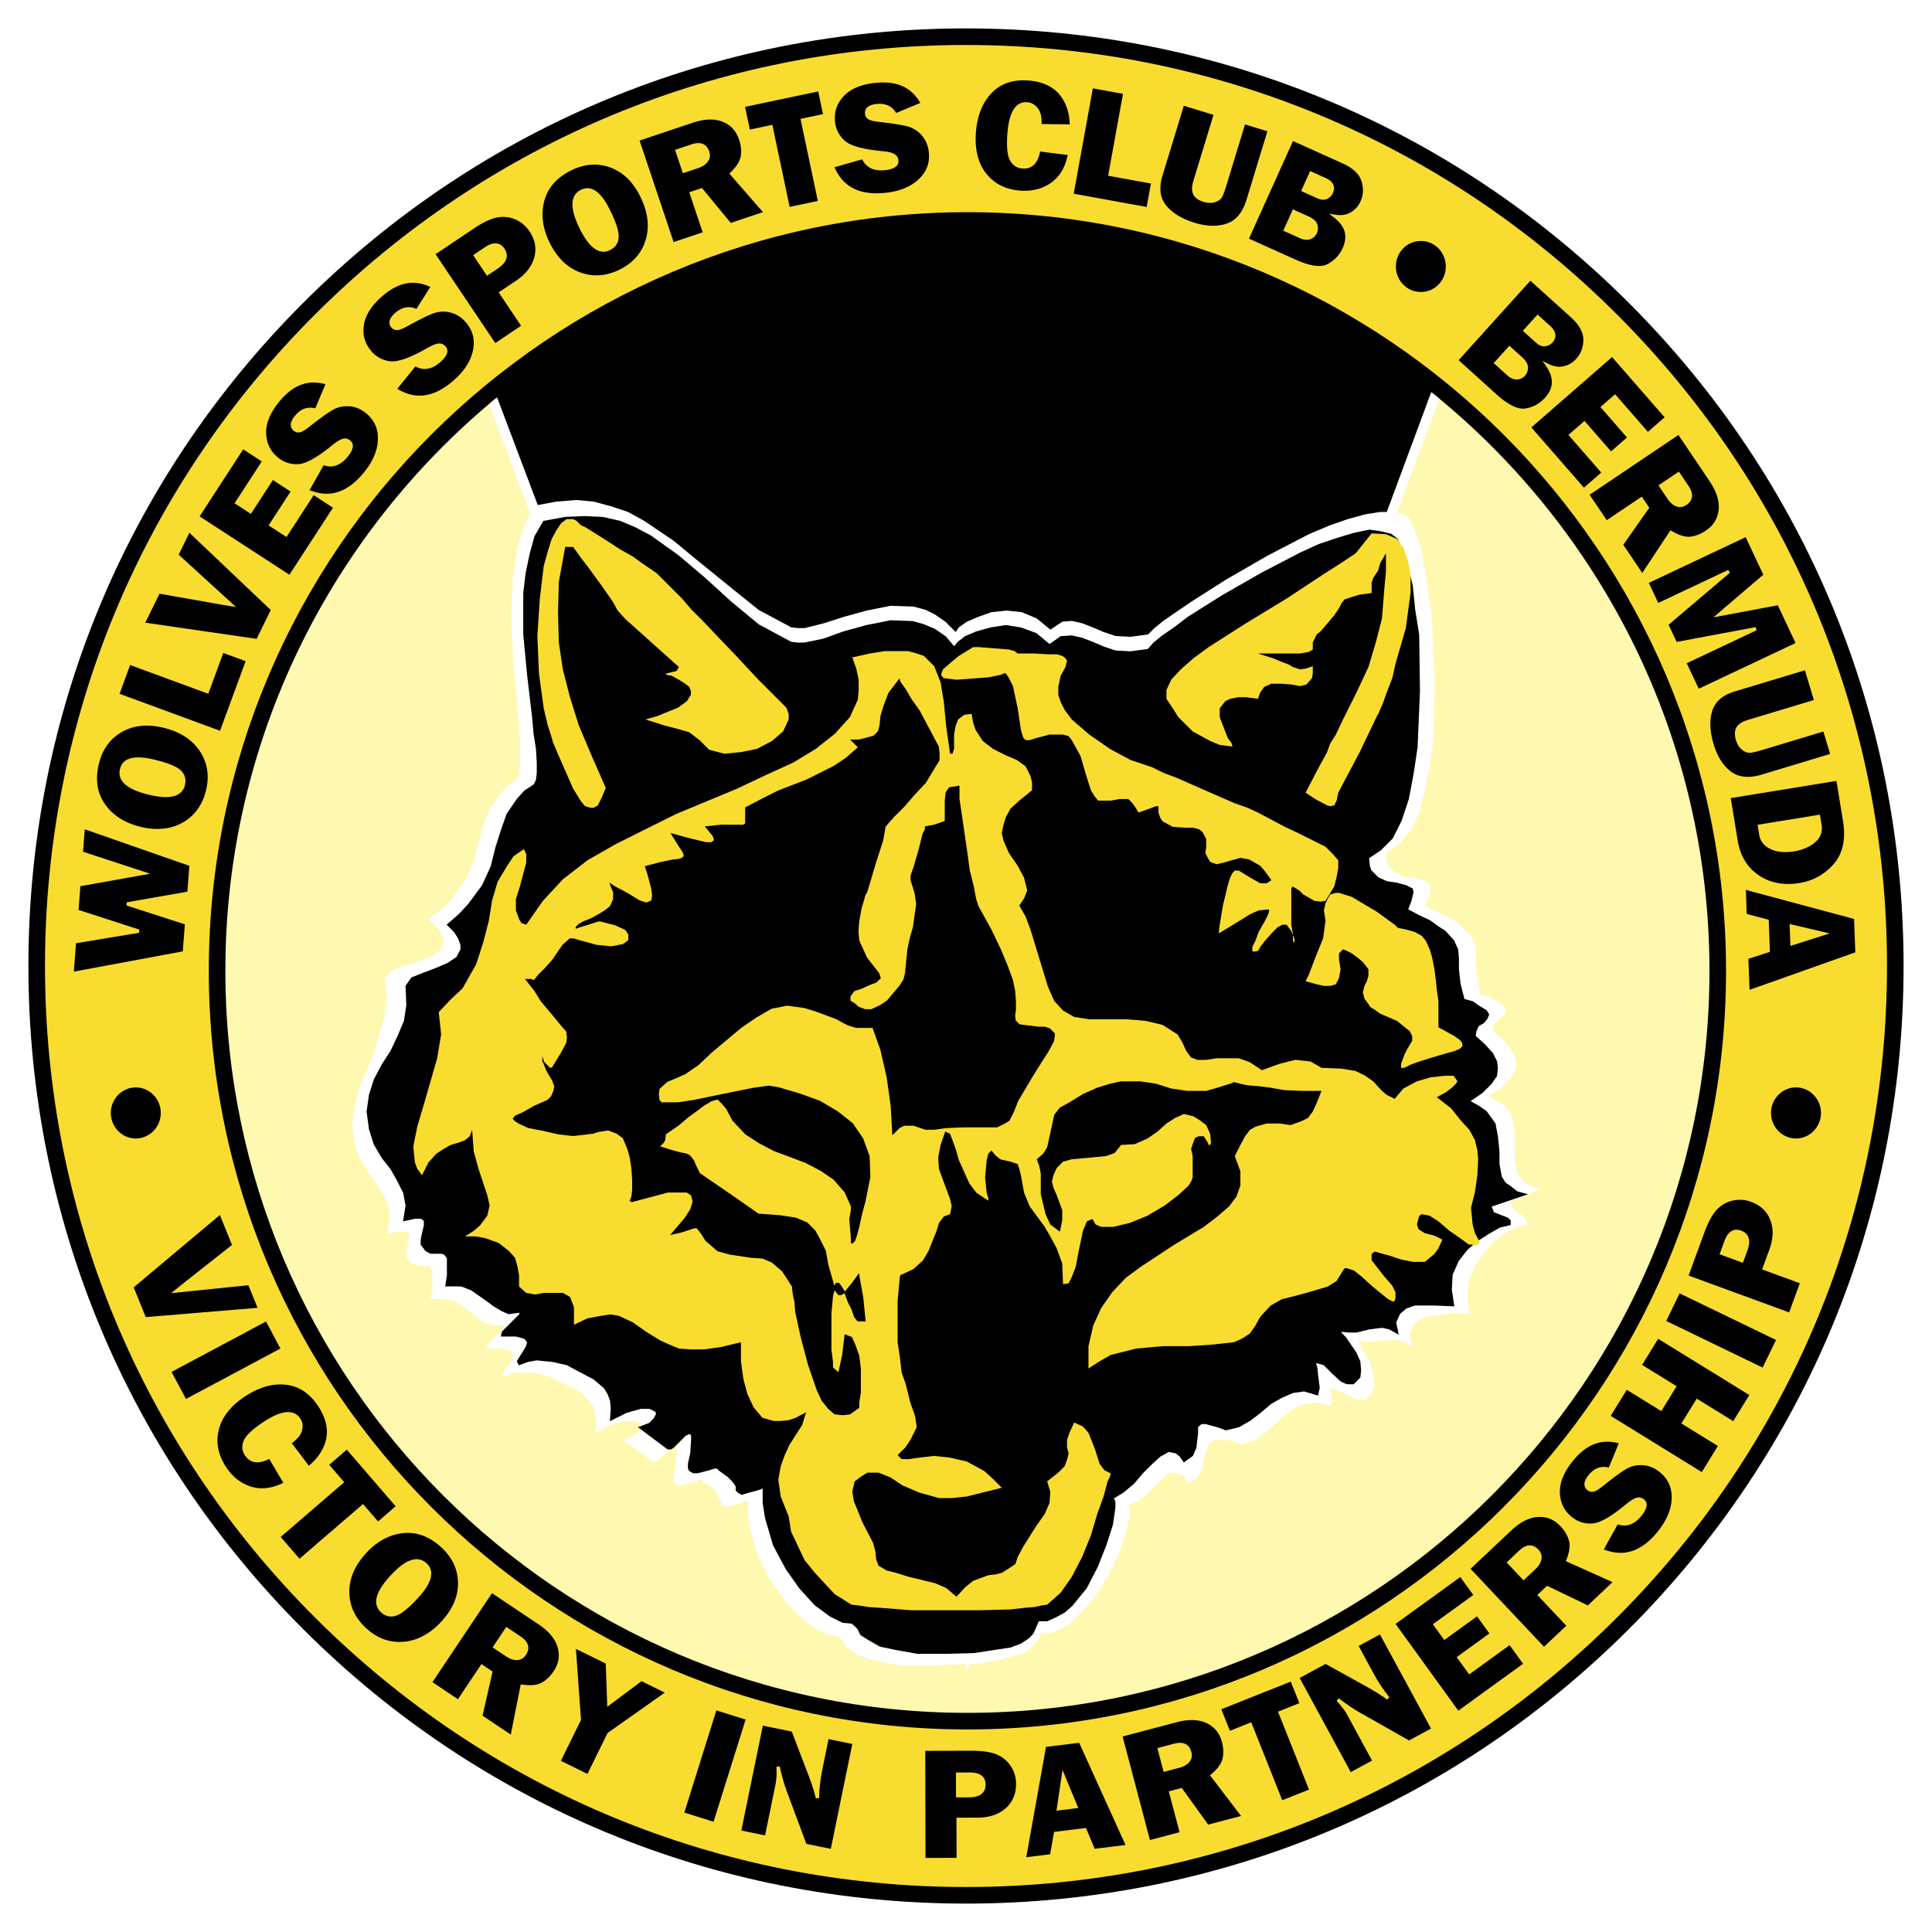 <svg xmlns="http://www.w3.org/2000/svg" width="2500" height="2500" viewBox="0 0 192.756 192.756"><g fill-rule="evenodd" clip-rule="evenodd"><path fill="#fff" d="M0 0h192.756v192.756H0V0z"/><path d="M30.233 30.233C12.565 47.901 2.834 71.392 2.834 96.378c0 24.987 9.73 48.478 27.398 66.146s41.159 27.398 66.145 27.398c24.987 0 48.478-9.73 66.146-27.398s27.398-41.158 27.398-66.146c0-24.986-9.73-48.477-27.398-66.145S121.365 2.834 96.378 2.834c-24.986 0-48.477 9.731-66.145 27.399z"/><path d="M31.402 161.355C14.046 143.998 4.488 120.922 4.488 96.378c0-24.544 9.558-47.621 26.914-64.976S71.833 4.488 96.378 4.488c24.546 0 47.62 9.559 64.976 26.914 17.357 17.355 26.914 40.432 26.914 64.976 0 24.544-9.557 47.62-26.914 64.978-17.355 17.354-40.43 26.912-64.976 26.912-24.545 0-47.62-9.559-64.976-26.913z" fill="#f9dc30"/><path d="M96.52 21.171c-41.735 0-75.688 33.953-75.688 75.687 0 41.736 33.954 75.689 75.688 75.689s75.688-33.953 75.688-75.689c-.001-41.734-33.954-75.687-75.688-75.687z"/><path d="M142.953 39.242c-3.982 10.718-45.578 122.29-46.438 124.608-.855-2.266-41.605-109.6-47.081-124.083-16.449 13.591-26.95 34.138-26.95 57.09 0 40.824 33.212 74.035 74.036 74.035 40.822 0 74.035-33.211 74.035-74.035 0-23.253-10.782-44.033-27.602-57.615z" fill="#fff8b0"/><path d="M150.893 120.504l-.238-.635 3.094-1.27-.873-.238-.713-.316-.795-1.033-.238-1.27v-2.697l-.236-1.428-.238-.635-.477-.635-.793-.477-.873-.477 1.27-.873.873-.871.475-.793.16-.715-.16-.793-.475-.715-.635-.873-1.033-.873v-.555l.398-.477.793-.713.08-.398-.238-.396-.715-.475-.635-.398-.953-.238-.316-1.666-.158-1.35v-1.109l-.08-.873-.396-.873-.873-.873-.635-.555-.873-.477-1.031-.476-1.189-.635.316-.714.238-.635v-.396l-.078-.397-.637-.396-.873-.238-1.031-.079-.873-.396-.713-.714-.158-.555-.08-.714 1.191-.793 1.189-1.349.873-1.746.635-2.301.477-2.46.395-2.777.08-6.031-.238-5.872-.396-2.618-.316-2.459-.396-2.063-.637-1.745-.475-1.111-.635-.477-.643-.147c2.479-6.676 4.055-10.928 4.229-11.396-.27-.222-.543-.439-.814-.657l-4.438 11.962h-.637l-1.506.238-1.746.477-1.824.635-2.064.873-4.125 2.142-4.127 2.38-3.49 2.222-1.508 1.031-1.27.873-.873.714-.635.635-1.746.238-1.508-.079-1.189-.397-1.111-.476-1.031-.396-1.031-.238-.953.08-1.189.793-1.35-1.111-1.506-.635-1.508-.158-1.508.158-1.35.477-1.111.476-.793.555-.317.476-1.032-1.031-1.031-.714-.953-.476-1.19-.318-2.301-.08-2.38.477-2.301.635-1.984.635-1.904.476h-.714l-.635-.079-3.254-1.745-2.856-2.302-2.936-2.38-2.698-2.222-2.936-1.984-1.587-.873-1.666-.555-1.746-.476-1.749-.162-1.983.159-1.865.345-4.061-10.749c-.271.222-.538.449-.805.675l4.126 10.922-.411.71-.635 1.746-.396 1.825-.317 2.143-.159 4.284.238 4.523.397 3.967.159 1.904.079 1.587v2.619l-.079.793-.317.476-.873.635-.714.793-1.031 1.428-.635 1.666-.476 1.746-.477 1.905-.872 1.825-1.428 2.063-.953.872-1.27.952.794.794.476.635.238.555v.397l-.397.793-.953.636-1.269.477-1.349.397-1.19.475-.714.715.238 1.904-.238 1.904-.556 1.824-.555 1.906-1.508 3.65-.397 1.744-.238 1.746.238 1.746.476 1.506.794 1.271.873 1.27.714 1.109.555 1.191.08 1.27-.238 1.508 1.111-.238h.793l.317.238v.396l-.238 1.031-.08.477v.396l.556.635.556.238h.873l.396.078.238.557v1.586l-.159 1.031 1.508.08 1.031.238 1.587 1.189 1.27.953.873.238 1.032-.08v.238l-.159.238-1.508 1.506-.079.24v.158h1.587l.793.238.238.396v.477l-.794 1.031-.238.316.159.396.873-.396.873-.08 1.587.08 1.428.396 1.19.635 1.507.715 1.032 1.031.396.477.238.793.08.873-.08 1.031 1.587-.793 1.428-.396h.873l.635.236.08.318-.238.477-.635.475-.952.398 1.507 1.109 1.428 1.033h.317l.317-.16 1.27-1.27.238-.078.238.078v.635l-.079 1.191-.238.951.08.793.396.238h.397l1.745-.555h.238l.238.316.873.477.476.635.159.477.159.396.08.238.396.158.873-.158.635-.238.714-.238v1.508l.238 1.508.793 2.697 1.27 2.381 1.349 1.904 1.507 1.586 1.507 1.191 1.27.635.873.078.238.16.397.316.317.635.793.557 1.111.555 1.508.396 2.221.396h2.936l2.698-.158.611-.021.245.65.248-.666 1.276-.043 1.746-.396 1.508-.396 1.031-.316.713-.635.557-.635.238-.635h.951l.953-.398.873-.475.871-.795 1.588-1.744 1.428-2.223 1.111-2.221.715-2.143.395-1.746v-.635l-.158-.396 1.031-.477.873-.635 1.508-1.508.635-.555.635-.08.715.238.635.873.873-.635.475-.873.16-.951.477-1.508.633-.396h1.033l.713.078.873.396 1.27-.396 1.031-.713 1.984-1.746 1.031-.793 1.111-.477 1.111-.08 1.348.318.16-.557v-.555l-.16-.477-.078-.158.713.158.873.396.873.477 1.111.158.635-.635.316-.873-.158-1.031-.238-1.031-.873-1.586-.236-.557-.16-.236.873.158h.635l.635-.158h.635l1.111-.08.635.238.873.477-.238-1.191.316-.951.637-.557 1.031-.396 2.143-.238h1.824l-.238-1.744.158-1.51.635-1.506.873-1.27.951-1.111 1.191-.873 1.189-.635 1.031-.238-.236-.635-1.268-1.022z" fill="#fff"/><path d="M149.803 121.24s-.719-.287-.768-.305l-.07-.213-.137-.342 3.617-1.232-1.061-.289-.693-.545-.48-.32-.379-.617-.23-1.248.002-1.26-.16-1.514-.238-1.273-.883-1.215-.809-.568-.793-.434 1.189-.818.883-.879.561-.801.09-.742-.078-.729-.402-.812-.803-.887s-.889-.812-.934-.855l.074-.443.227-.523.539-.307.332-.412.18-.439-.252-.422-.814-.496-.553-.395-.857-.238-.389-1.553-.156-1.42V95.59l-.08-.878-.402-.892-.883-.969-.646-.406-.869-.632-1.043-.482-1.139-.608.297-.743.24-.96-.078-.346-.008-.027-.658-.33-.885-.242-1.037-.16-.857-.393-.697-.701-.145-.453-.072-.745 1.158-.773 1.201-1.198.883-1.761.719-2.15.479-2.547.396-2.62.238-5.64-.078-5.637-.398-2.468-.238-2.377-.477-1.992-.557-1.592-.479-1.115-.652-.5-1.057-.253-1.117-.159-1.527.317-1.592.478-1.906.636-1.91.875-3.812 1.984-3.891 2.224-3.414 2.144-1.354 1.034-1.266.872-.877.717-.547.625-1.725.234-1.496-.08-1.174-.394-1.107-.474-1.033-.398-1.039-.24-1.129.078-1.104.777-1.314-1.081-1.523-.565-1.52-.242-1.527.238-1.434.398-1.119.479-.727.563-.36.43-.827-.978-1.043-.722-1.122-.483-1.118-.32-2.236-.082-2.395.478-2.305.635-1.988.716-1.896.395-.702-.001-.627-.079-3.233-1.739-2.767-2.294-2.616-2.379-2.621-2.223-2.781-1.986-1.513-.799-1.513-.637-1.755-.4-1.756-.081-1.989.079-2.178.403-.887 1.532-.481 1.76-.398 1.907-.238 1.989-.001 4.133.396 4.132.477 4.047.158 1.744.239 1.512.079 1.343v1.027l-.079.708-.232.456-.932.612-.726.804-1.037 1.514-.562 1.601-.556 1.747-.477 1.908-.87 1.894-1.342 1.814-.948 1.027-1.234 1.069.76.76.388.624.232.624-.004.455-.39.767-.932.611-1.101.472-1.267.476-1.191.477-.594.83.08 1.926-.237 1.576-.631 1.492-.713 1.506-.869 1.342-.796 1.512-.48 1.518-.24 1.676.238 1.762.478 1.518.799 1.361.878 1.117.63 1.104.633 1.266.233 1.256-.252 1.572 1.196-.256s.564 0 .602.002l.278.207v.447l-.237 1.018-.08.479-.001.428.489.65.497.256 1.058.006.284.072.291.365v1.725l-.168 1.092h1.578l1.01.393 1.574 1.104.633.475.799.48.721.32 1.075-.145v.145l-1.728 1.729-.095.346-.002.094v.061h1.488l.856.234.267.35-.148.447-.629 1.018-.255.426.197.395.923-.334.864-.158 1.569.16 1.421.316 1.175.629 1.508.795 1.021.865.385.621.233.623.076.779-.086 1.283 1.68-.84 1.417-.393.857.002.586.301.064.191c-.021.039-.228.453-.228.453l-.464.461-1.112.422 2.959 2.219h.338l.271-.168 1.2-1.199.301-.146.168.006.066.197-.003.379-.079 1.266-.237 1.102-.001.41.09.277.415.248.428.01.967-.24.796-.238.195.002.221.221.88.641.469.471.31.467-.01.363v.023l.256.256.354.182.816-.244.632-.158.639-.213v1.424l.239 1.518.795 2.705 1.274 2.391 1.353 1.912 1.512 1.672 1.517 1.119 1.278.639.894.086.21.148.387.389.307.619.816.502 1.112.635 1.525.324 2.224.396 2.867.002 2.779-.078 2.07-.318 1.586-.238 1.045-.402.727-.48.484-.484.553-1.25h.834l.896-.404.877-.477.725-.643 1.436-1.752 1.117-2.154.877-2.227.635-1.988.24-1.676.002-.643-.143-.295c.084-.053.986-.607.986-.607l1.039-.877.879-1.039.869-.869.871-.791s.803-.438.842-.457l.691.152.373.307.42.594.922-.672.338-.818.162-1.445.002-.611.357-.287h.375l1.174.316.869.314 1.305-.314 1.125-.641 1.039-.799 1.033-.875 1.102-.629 1.105-.473 1.096-.154 1.385.414.174-.777-.158-1.211-.08-.793-.131-.463c.16.045.77.211.77.211l.848.857.873.795.574.248.682.006.668-.668.08-.734-.078-.885-.402-.893-1.035-1.518-.404-.404s-.021-.066-.039-.129l.783.072h.721l1.283-.318 1.264-.158.693.158.973.533-.262-1.221.389-.854.619-.535.854-.307 1.963.004 1.975.082-.248-1.658.08-1.496.629-1.406.865-1.1 1.023-.863 1.105-.709 1.107-.635 1.061-.242v-.469l-.254-.256-.661-.261z"/><path fill="#f9dc30" d="M85.034 65.596l.396 1.111.238 1.111v1.031l-.079.952-.794 1.746-1.507 1.666-1.904 1.508-2.222 1.349-2.777 1.269-2.857 1.349-6.109 2.539-6.031 3.015-2.777 1.588-2.459 1.904-1.984 2.142-1.667 2.38-.476-.158-.237-.397-.318-.873v-1.111l.397-1.269.634-2.381v-.872l-.237-.476-1.032.714-.635.952-.952 1.587-.556 1.904-.317 1.984-.555 2.142-.715 2.221-.634 1.111-.714 1.27-1.19 1.111-1.191 1.269.238 2.221-.396 2.381-1.349 4.682-.635 2.142-.397 1.985.159 1.585.238.635.476.635.635-1.27.794-.873.714-.474.714-.399.793-.236.635-.238.476-.397.238-.634.158 2.14.477 1.746.476 1.43.396 1.189.239 1.032-.239 1.031-.714.953-.635.555-.872.556h1.11l.873.159 1.349.476 1.032.793.635.713.238.873.159.873v1.111l.713.635.873.158.874-.158h1.904l.714.397.158.396.238.635v1.746l1.349-.635 1.269-.238 1.033-.158.872.158 1.349.635 1.349.953 1.428.873.873.394.952.399 1.19.08h1.349l1.666-.238 1.984-.477v1.904l.238 1.746.397 1.506.635 1.35.873 1.031 1.11.319h.715l.793-.081.714-.238 1.031-.555-.396 1.27-1.269 1.982-.476 1.034-.397 1.109-.239 1.35.239 1.666.793 1.984.238 1.506.635 1.349.714 1.508 1.031 1.27 1.031 1.111.953 1.031.794.477.476.316.396.239.714.08 1.032.158 1.19.08 3.015.238h6.904l3.015-.08 1.348-.158 1.033-.08.713-.158.557-.08 1.347-1.19 1.112-1.588 1.031-1.984.873-2.141.635-2.142.634-1.746.397-1.508.238-.477.078-.316-.632-.318-.477-.635-.477-1.506-.634-1.588-.555-.635-.873-.396-.477 1.031-.238.715v.713l.16.634-.16.635-.238.635-.635.635-1.109.873.316 1.031-.08 1.111-.475 1.112-.795 1.111-1.347 2.141-.557 1.031-.236.715-.715.476-.635.397-.635.158-.714.08-1.508.557-.793.635-.873.951-1.032-.873-1.11-.477-2.619-.635-1.269-.396-.952-.238-.794-.477-.237-.633-.08-.795-.238-.873-1.032-1.982-.873-2.143-.158-.953.238-1.031.635-.477.635-.396h1.11l1.19.476 1.19.793 1.667.715 1.984.555h1.269l1.507-.158 1.588-.397 1.904-.476-.873-.873-.873-.793-1.746-.952-1.745-.398-1.507-.158-1.429.158-1.111.16h-.713l-.398-.396.794-.795.476-.713.318-.635.317-.635-.159-1.111-.476-1.35-.476-1.904-.396-1.111-.16-1.428-.238-1.586v-4.127l.238-2.539 1.35-.635.952-.873.555-.951.793-1.984.239-.793.476-.635.634-.238.159-.793-.159-.715-.713-1.904-.397-1.112-.08-1.111.238-1.27.476-1.347.476.238.239.635.317.873.318 1.109 1.031 2.303.714.951 1.19.793v-.238l-.159-.555-.158-1.508.158-1.746.159-.635.318-.316.396.477.477.396 1.031.238.713.239.16.474.158.635.317 1.746.557 1.35 1.507 2.062.555.953.635 1.19.554 1.508.081 2.062.556-.078.317-.637.396-1.031.238-1.27.477-2.3.396-.951.555-.239.318.555.555.238h1.192l1.664-.396 1.746-.715 1.746-1.031 1.349-1.032 1.032-.953.238-.396.158-.397v-2.142l-.158-.713.158-.477.238-.635.397-.158h.476l.397.635.08.236h.158l.078-.236-.078-.873-.396-.873-.635-.477-.635-.396-.953-.238-.873.396-.873.557-.873.793-1.031.713-1.268.556-1.349.078-.635.795-.873.317-1.666.158-1.746.16-.873.238-.635.635-.317.713-.16.635.16.635.317.714.554 1.508v1.031l-.236 1.112-.953-.715-.477-1.031-.474-1.985v-2.062l-.16-.793-.239-.635.635-.557.399-.634.713-3.252.556-.715.873-.477 1.428-.871 1.428-.637 1.269-.394 1.112-.24h1.904l1.586.24 1.508.475 1.587.238h1.905l1.111-.319 1.268-.394.398-.16.635.16.713.158 1.031.078 1.27.158 1.349.241 1.746.078h1.983l-.475 1.189-.396.873-.477.635-.635.318-1.111.397-1.111-.158h-1.27l-1.111.316-.555.319-.477.634-.474.871-.557 1.112.557 1.508v1.427l-.399 1.112-.712.953-1.19 1.031-1.35 1.031-3.015 1.824-3.252 2.143-1.508 1.111-1.35 1.428-1.111 1.588-.793 1.746-.476 2.063v2.222l1.111-.715 1.109-.634 2.541-.635 2.618-.238h2.619l2.381-.161 2.142-.236.871-.398.715-.475.555-.793.476-.873 1.032-1.111 1.111-.635 1.269-.317 1.192-.318 2.14-.635.873-.556.635-1.032.16-.236h.239l.713.236.793.635.953.873.871.715.795.635.476.238.158-.08.079-.238v-.635l-.317-.635-.951-1.109-.795-1.033-.316-.397v-.635l.316-.238.555.16.875.239 1.189.396 1.19.236h1.191l.951-.793.399-.554.394-.873-.793-.397-.951-.238-.635-.397-.158-.476.158-.635.08-.238.237-.158.795.158.873.557 1.109.951 1.031.715.873.634.715.078.238-.078.159-.238-.477-.873-.236-.873-.16-1.666.396-1.588.238-1.666.08-1.586-.08-.873-.238-1.031-.555-1.031-.873-.954-.951-1.189-1.429-1.111.873-.477.634-.477.397-.394.158-.24-.158-.237-.238-.318h-.872l-1.429.158-1.348.397-1.35.715-.873 1.031-.793-.397-.476-.396-.873-.953-.793-.555-.953-.475-1.428-.24-1.984-.078-1.11-.635-1.508-.158-1.587.397-1.747.634-1.189-.793-1.111-.398h-2.221l-1.031.16h-.873l-.635-.238-.477-.635-.396-.873-.477-.795-1.507-.951-1.667-.397-1.824-.158h-3.808l-1.508-.238-1.111-.635-.873-.951-.635-1.43-1.746-5.713-.475-1.269-.635-1.111.475-.714.318-.794-.318-1.269-.635-1.19-.871-1.27-.557-1.269-.158-.715.158-.793.239-.794.476-.872.873-.794 1.27-1.031v-.794l-.16-.635-.475-.952-.873-.634-1.111-.476-1.27-.635-1.031-.794-.715-1.111-.238-.713-.159-.874-.713.08-.635.476-.238.634-.159.873v1.429l-.158.476h-.239l-.397-2.778-.237-2.459-.318-1.904-.634-1.587-1.032-1.031-.714-.239-.873-.238h-2.301l-1.508.238-1.745.397z"/><path d="M104.754 102.607l-.5-.172-.652-.002-1.877-.236-.383-.383-.061-.443.078-.617v-.879l-.078-1.037-.24-1.119-.557-1.516-.637-1.51-.953-1.986-1.271-2.304-.232-.705-.236-1.261-.398-1.591-.237-1.739-.555-3.809-.238-1.588v-1.331l-1.047.175-.332.498-.089.82V81.9l-.596.223-.474.158-.914.166v.288l-.231.449-.401 1.6-.555 1.901-.237.631-.004.497.4 1.287.156 1.102-.317 2.285-.315 1.102-.239 1.115-.239 2.386-.157.627-.39.617-1.265 1.502-.701.463-.865.393-.61-.006-.614-.232-.458-.389s-.325-.193-.375-.225v-.441l.385-.521.685-.217.878-.398.631-.236.445-.438-.17-.51-1.2-1.526-.786-1.733-.075-.933.08-1.022.238-1.263.395-1.343.151-.222.246-.81.635-2.143.714-2.22.161-.881.079-.477.227-.291.631-.71 1.029-1.029.955-1.114 1.188-1.267.722-1.201.634-1.031.009-.666-.08-.721-.562-1.053-1.35-2.539-.797-1.118-.552-.948-.558-.798-.071-.223-.036-.107-.069.09-1.031 1.35-.484 1.285-.318 1.035-.082.885-.157.626-.46.448-.847.223-.633.159-.844-.002.771.771-1.221 1.068-1.184.789-2.692 1.345-2.852 1.108-1.592.796-1.7.891v1.59l-.211.141-2.188-.01-1.625.171.785.959.135.416-.267.2h-.536l-1.652-.396-1.89-.516.714 1.161.477.716.141.356-.141.212-.37.136-.698.076-1.117.239-1.572.414.258.775.396 1.503.077.627-.074.506-.504.216-.692-.23-1.019-.629-.716-.398-.479-.239-.393-.236-.383-.255.135.404.239.56-.005.69-.312.69-.46.375-.628.393-.87.474-.627.235-.564.321-.268.266v.188l.317-.106 1.269-.396.478-.158.312-.079 1.558.396 1.021.473.293.455-.01.57-.531.379-1.167.228-1.489-.16-1.736-.474-.473-.158-.438-.003-.731.65-1.041 1.519-.709.787-.632.633-.401.48-.057.094a38.523 38.523 0 0 0-.273-.112l-.499-.004h-.124l.949 1.207.63 1.025 1.275 1.516.713.873.557.635.065.604-.079.539-.549 1.012-.859 1.406c-.029.01-.137.047-.183.061l-.598-.598-.192-.574v.551s.07.07.088.09l.233.621.24.482.4.641.232.623-.083.445-.234.541-.384.379-1.251.543-1.116.637-.868.395-.184.26-.027.041.273.271.408.248.878.4 1.284.242 1.744.395 1.435.16 1.362-.158.635-.078.488-.162 1.021-.156.844.314.619.467.457 1.088.236.863.157 1.025.078 1.186v1.027l-.079.627-.175.434.228.115.338-.086.875-.238 1.507-.396.873-.238 1.889.002s.388.27.423.293l.153.613-.237.764-.548.855-1.461 1.719 1.208-.279 1.196-.396.268.002.459.611.394.631 1.202 1.045 1.214.33 2.07.318 1.195.08.933.393 1.016.863.465.701.554.871-.009.127.08.643.16.721.079 1.021.556 2.547.715 2.701.874 2.543.479 1.037.643.807.642.562.828.094.726-.08.926-.662v-.508l.159-1.021v-2.389l-.159-1.279-.399-1.123-.33-.742-.73-.271-.247 2.059-.375 1.721-.538-.471v-.529l-.159-1.277v-3.562l.158-1.74.148-.59.398.486h.266l.34-.197.005.01.312.861.399.801.235.705.345.439h.81l-.245-2.447-.239-1.275-.182-1.092-.719.988s-.643.785-.688.842l-.323-.52-.259-.346h-.3l-.176.264-.004.018-.127-.477-.476-1.666-.237-1.344-.561-1.127-.477-.875-.803-.807-1.129-.488-1.602-.242-2.147-.16-2.827-1.973-3.016-2.062-.376-.771-.237-.553-.405-.49-.421-.176-.488-.084-.867-.236s-1.011-.316-1.173-.365l.327-.326.166-.25.085-.633 1.248-.857 1.036-.875.87-.633.635-.477.789-.473.585-.145.373.373.473.553.627 1.178 1.279 1.363 1.359.881 1.513.797 1.515.559 1.666.635 1.501.791 1.263.867 1.099 1.262.625 1.412-.005.373-.157.861.158 1.92v.531h.164l.257-.256.173-.498.239-.877.239-1.113.396-1.506.477-2.383-.078-2.078-.638-1.764-1.039-1.521-1.52-1.203-1.752-1.035-1.994-.721-2.146-.635-.959-.16-1.685.238-3.892.793-1.905.396-1.583.238h-1.633a20.342 20.342 0 0 0-.206-.207l-.077-.615.075-.518.778-.699.935-.385.875-.398 1.279-.877 1.356-1.275 2.933-2.457 1.503-1.029 1.504-.869 1.569-.311 1.721.238 1.027.314.87.316 1.27.477.706.393.479.24.803.242 1.641.002.78 2.182.633 2.77.396 2.852.166 2.906.73-.73.46-.227.925.008 1.171.393.892.004 1.12-.16 1.74-.078h3.409l.662-.324.559-.318.42-.82.479-1.193 1.504-2.531.793-1.268.713-1.111.559-1.035.09-.764-.503-.506z"/><path fill="#f9dc30" d="M58.374 52.583l-.397-.159-.477-.476-.317-.158h-.635l-.555.397-.476.714-.476.872-.397 1.269-.396 1.429-.398 3.332-.237 3.651.158 3.729.477 3.491.396 1.666.476 1.508v.079l.159.397.475 1.111 1.429 3.253.794 1.27.397.476.555.158h.317l.397-.238.397-.793.397-.952-1.429-3.253-1.27-3.016-.872-2.777-.714-2.776-.398-2.699-.079-2.936.079-3.094.635-3.492h.794l.794 1.111.793 1.032 1.27 1.746 1.11 1.587.476.873.794.872 5.316 4.761-.238.397-.317.079-.635.159h-.159l.159.159.476.079.714.397.635.396.397.318.158.396v.397l-.396.635-.873.635-2.142.872-.873.239-.238.079 1.031.318.714.237 1.508.397 1.111.317 1.031.794.952.952 1.508.397 1.666-.159 1.587-.317 1.508-.794 1.111-.952.555-1.19v-.556l-.238-.634-2.778-2.777-2.22-2.38-1.826-1.905-1.428-1.508-1.191-1.19-.951-1.111-.794-.793-.635-.635-1.11-1.111-1.508-1.031-.873-.635-1.27-.714-1.587-1.032-1.903-1.19zM136.848 53.217l-.635.794-.953 1.19-1.428.953-1.746 1.111-3.729 2.459-4.046 2.46-3.729 2.38-1.508 1.111-1.269 1.112-.953 1.031-.477 1.031v.873l.477.714.714 1.111 1.428 1.428 1.746.952.951.397 1.27.159-.078-.317-.397-.556-.795-2.063v-.873l.557-.714.475-.238.795-.159h.793l1.189.159.238-.635.397-.555.715-.318h1.031l.953.079.873.16.635-.16.554-.634.081-.476v-.714l-.715.238-.555.08-.715-.239-.396-.238-.635-.238-.953-.397-1.508-.476h4.207l.871-.158.399-.238v-.715l.396-.793.397-.317.476-.556.871-1.031.477-.715.238-.475.318-.398.239-.079.474-.159.795-.237 1.19-.16v-1.031l.158-.475.476-.715.237-.793.556-.953v1.825l-.158 1.667-.238 3.015-.635 2.46-.715 2.38-1.189 2.539-1.35 2.698-.713 1.507-.556.874-.317.872-1.031 1.904-1.111 2.142.951.635 1.191.635.317.08.396-.08.238-.476.161-.794 2.142-4.046 1.824-3.809v.08l.159-.397.318-.714.396-1.111.555-1.428.317-1.429 1.033-3.57.476-3.571v-1.666l-.24-1.349-.396-1.269-.713-1.032-1.112-.476-1.427-.08zM115.582 81.068l.16.476.237.397 1.031.556 1.111.079h.873l.635.159.316.238.399.714v.793l-.08.635.238.476.238.397.635.238.713-.159.795-.237.873-.239.871.159 1.111.635.477.555.635.873-.477.317h-.635l-1.111-.634-1.031-.636h-.397l-.238.239-.238.476-.237.794-.476 1.983-.319 1.904-.078.635v.238l.237-.158.795-.476 2.062-1.27.873-.397.793-.079h.238v.238l-.158.397-.238.476-.635 1.111-.318.873-.317.634v.397l.159.079.396-.079.238-.397.477-.634.793-.873.476-.476.477-.239h.396l.477.635.316.794v.555-.158l-.158-.238v-.635l-.158-.953v-3.649l.158-.159.238.159.397.237.396.398 1.112.634.635.08.476-.08.871-1.428.238-.952.161-.872v-.794l-.557-.635-.713-.715-2.539-1.269-1.508-.714-2.699-1.429-1.031-.476-1.348-.476-5.793-2.539-1.269-.476-1.112-.555-2.142-.714-2.063-1.111-2.062-1.429-1.746-1.507-.715-.952-.397-.793-.238-.715v-.793l.238-1.111.477-.873.158-.634-.158-.239-.319-.237-.554-.159h-.951l-1.27-.08h-1.668l-.316-.238-.555-.158-3.016-.239h-.556l-1.427.874-.953.792-.634.557-.159.396v.238l.238.238 1.269.159 3.174-.238 1.191-.238.396-.159h.159l.318.476.396.794.475 2.221.318 2.142.239.794.238.238h.397l.476-.159 1.506-.397h1.35l.556.159.317.397.873 1.587.554 1.904.477 1.508.396.635.319.396h1.267l.873-.159h.873l.399.397.238.318.395.634 1.111-.396.635-.238h.238v.634zM136.768 100.51l.396.236.555.399 1.668.712 1.269 1.032.239.476v.477l-.477.793-.318.635-.317.873v.396h.317l.636-.316.873-.319 1.268-.396 1.35-.397.873-.238.554-.238.239-.239v-.316l-.239-.318-.554-.397-.715-.396-.871-.477v-2.617l-.16-1.111-.079-.795-.16-1.27-.238-1.19-.236-.793-.397-.872-.398-.477-.715-.396-.871-.239-.793-.158-.319-.318-.554-.396-1.192-.873-2.539-1.508-1.269-.396h-.317l-.556.159-.239.396-.236.476-.16.714.16 1.032-.238 1.745-.795 1.984-.635 1.667-.236.476-.08.159 1.111.316.713.158h.635l.556-.158.317-.635.158-.873-.158-.951v-.635l.396-.397.399.159.474.238.635.476.477.397.554.713v.635l-.158.557-.238.474-.158.637.158.635.635.873z"/><path d="M143.092 24.435c1.158.75 1.504 2.331.771 3.515a2.466 2.466 0 0 1-3.438.789c-1.158-.751-1.504-2.331-.771-3.516a2.466 2.466 0 0 1 3.438-.788zM181.676 111.117c-.041 1.402-1.195 2.512-2.566 2.469s-2.455-1.225-2.414-2.625c.043-1.4 1.197-2.512 2.566-2.467 1.371.043 2.457 1.223 2.414 2.623zM16.039 111.117c-.042 1.402-1.196 2.512-2.567 2.469-1.37-.043-2.455-1.225-2.413-2.625s1.197-2.512 2.566-2.467c1.372.043 2.457 1.223 2.414 2.623zM24.783 128.227l-7.156.734-.551.055 1.282-1.033s4.604-3.629 4.791-3.775l-1.212-2.984-8.599 7.215 1.206 2.969 11.155-.926-.916-2.255zM26.539 131.846l-9.424 5.031 1.44 2.697 9.423-5.031-1.439-2.697zM24.447 145.213c-.312-.463-.356-.961-.131-1.484.217-.504.823-1.088 1.854-1.783 1.234-.834 2.18-1.17 2.891-1.033.371.072.672.275.894.605.158.234.237.494.237.775 0 .148-.021.303-.065.461-.114.418-.462.832-1.014 1.232l1.7 2.25c.932-.777 1.521-1.678 1.732-2.686.047-.229.071-.459.071-.693 0-.846-.31-1.732-.925-2.645-.84-1.246-1.93-1.939-3.237-2.064-1.319-.127-2.694.285-4.085 1.223-1.402.945-2.261 2.068-2.554 3.336-.293 1.264-.032 2.51.774 3.707.67.992 1.531 1.645 2.561 1.936.977.279 2.027.129 3.12-.41l-1.409-2.383c-1.07.543-1.887.437-2.414-.344zM37.719 151.793c.206-.176 1.548-1.334 1.753-1.51l-4.87-5.65c-.205.176-1.548 1.332-1.753 1.51l1.497 1.738-6.34 5.461 1.875 2.176 6.34-5.461 1.498 1.736zM43.988 154.34c-1.185-1.074-2.472-1.535-3.827-1.373-1.364.164-2.599.846-3.67 2.029-1.12 1.236-1.671 2.557-1.638 3.922.033 1.361.611 2.561 1.719 3.564 1.1.994 2.354 1.438 3.728 1.314 1.379-.123 2.655-.824 3.794-2.08 1.097-1.213 1.636-2.512 1.6-3.857-.036-1.343-.611-2.527-1.706-3.519zm-2.216 5.014c-.913 1.008-1.624 1.602-2.172 1.814-.58.223-1.112.121-1.583-.305a1.395 1.395 0 0 1-.485-.99c-.035-.703.407-1.551 1.351-2.592 1.011-1.117 1.862-1.678 2.604-1.715.393-.02.749.111 1.058.393.838.76.579 1.902-.773 3.395zM53.736 162.061l-4.649-3.111c-.176.262-5.766 8.615-5.941 8.879.236.158 2.306 1.543 2.542 1.699.17-.252 2.345-3.502 2.345-3.502l1.112.744-1 4.402 2.815 1.885.995-5.01.156.023c.818.123 1.462.061 1.914-.182.459-.246.863-.627 1.199-1.129.353-.527.527-1.059.527-1.609a2.88 2.88 0 0 0-.116-.795c-.243-.841-.882-1.615-1.899-2.294zm-1.264 3.048c-.225.336-.525.51-.896.518-.347.006-.715-.119-1.095-.375l-1.336-.893 1.275-1.906.092-.137 1.43.955c.43.289.683.607.75.947.058.288-.017.589-.22.891zM60.436 165.973l-2.975-1.461.507 7.084-.02.039-1.988 4.043 2.652 1.305 2.006-4.08 5.708-4.031-2.315-1.139-3.423 2.553-.152-4.313zM71.471 170.646l-3.195 10.193c.271.086 2.647.832 2.918.916l3.196-10.193-2.919-.916zM81.396 179.424c-.144-.633-.387-1.398-.724-2.277l-1.676-4.389c-.159-.033-2.604-.535-2.887-.592l-2.145 10.465c.268.055 2.101.43 2.368.486l1.038-5.062c.072-.357.109-.789.109-1.289 0-.158-.004-.322-.011-.494l.327-.043c.204.943.435 1.764.688 2.443l1.967 5.289c.157.031 2.165.443 2.44.5l2.145-10.465a711.5 711.5 0 0 0-2.368-.486l-.621 3.031c-.195.951-.304 1.91-.324 2.85l-.326.033zM99.473 175.057c-.59-.258-1.469-.387-2.614-.385l-4.545.01.022 10.684c.285-.002 2.815-.006 3.1-.008l-.008-4.008 2.083-.004c1.176-.002 2.125-.316 2.822-.932.689-.609 1.039-1.42 1.039-2.408v-.01a3.211 3.211 0 0 0-.514-1.771 3.106 3.106 0 0 0-1.385-1.168zm-2.796 4.265l-1.296.002-.005-2.48 1.409-.002c.566 0 .986.129 1.242.385.203.201.307.477.307.818.002.582-.285 1.273-1.657 1.277zM104.359 174.289l-1.967 11.004 2.381-.293.391-2.232 3.182-.393.871 2.08 3.078-.379-4.627-10.195-3.309.408zm1.049 6.365l.51-3.475.086-.594 1.578 3.803-2.174.266zM120.842 177.02c.633-.533 1.014-1.057 1.129-1.555.053-.221.078-.449.078-.686 0-.309-.043-.629-.131-.961-.238-.9-.738-1.521-1.531-1.898-.791-.377-1.793-.408-2.977-.096l-5.408 1.428 2.727 10.33c.273-.074 2.682-.709 2.957-.781l-1.076-4.076 1.295-.342s2.512 3.488 2.639 3.662c.191-.051 2.871-.758 3.275-.863-.271-.357-3.098-4.061-3.098-4.061l.121-.101zm-2.186-1.217c-.225.264-.562.457-1.004.574l-1.555.41-.627-2.377 1.662-.439c1.168-.309 1.584.275 1.729.818.104.391.034.731-.205 1.014zM129.639 169.926c-.102-.252-.756-1.898-.855-2.15l-6.932 2.758.855 2.148 2.131-.846 3.094 7.775 2.668-1.062-3.092-7.775 2.131-.848zM135.551 164.221l1.477 2.719c.463.854.996 1.658 1.588 2.391l-.229.234c-.52-.391-1.199-.82-2.021-1.277l-4.109-2.277c-.143.076-2.336 1.268-2.59 1.404l5.098 9.391 2.125-1.154c-.15-.271-2.465-4.541-2.465-4.541-.229-.42-.59-.9-1.074-1.428l.223-.242c.764.588 1.469 1.068 2.1 1.424 0 0 4.756 2.695 4.91 2.781l2.189-1.188-5.096-9.389c-.241.128-1.886 1.021-2.126 1.152zM146.58 167.059l-1.248-1.725 3.266-2.363-1.236-1.707-3.264 2.363-1.141-1.574 4.035-2.92-1.297-1.791c-.252.184-6.209 4.496-6.461 4.678.186.256 6.08 8.398 6.264 8.654.252-.184 6.209-4.496 6.461-4.678-.158-.221-1.186-1.639-1.344-1.857-.252.179-4.035 2.92-4.035 2.92zM156.285 155.613c.209-.533.312-1.004.312-1.406 0-.182-.02-.348-.062-.5-.139-.502-.418-.98-.832-1.42-.639-.68-1.375-.986-2.252-.939-.875.049-1.771.498-2.662 1.338 0 0-3.844 3.621-4.07 3.836l7.326 7.775c.207-.195 2.02-1.902 2.225-2.098-.207-.223-2.891-3.068-2.891-3.068l.975-.918 4.068 1.959 2.465-2.324-4.66-2.088.058-.147zm-2.502-.027c-.07.34-.275.67-.609.984l-1.17 1.102-1.686-1.789 1.252-1.18c.879-.828 1.523-.514 1.91-.105.278.295.379.627.303.988zM165.598 146.879c-.518-.422-1.082-.654-1.68-.695-.602-.039-1.15.08-1.633.357-.504.287-1.283.855-2.318 1.689-.4.322-.701.512-.916.576a.715.715 0 0 1-.678-.139c-.301-.246-.523-.707.137-1.518.562-.689 1.236-.924 1.998-.732.084-.205.873-2.119.994-2.416-1.725-.473-3.219.09-4.559 1.734-.906 1.111-1.35 2.184-1.316 3.184.033 1.006.424 1.801 1.195 2.43.59.48 1.275.699 2.037.65.771-.047 1.912-.699 3.393-1.936.422-.344.748-.549.998-.625a.796.796 0 0 1 .768.15.69.69 0 0 1 .264.475c.033.32-.139.707-.523 1.18-.703.863-1.5 1.141-2.365.842l-1.385 2.502c1.992.785 3.752.219 5.363-1.76.902-1.105 1.375-2.223 1.41-3.318.032-1.093-.354-1.954-1.184-2.63zM167.279 138.305l-1.529 2.479s-3.188-1.967-3.447-2.125l-1.605 2.602 9.092 5.609c.148-.242 1.457-2.361 1.605-2.604l-3.641-2.246 1.529-2.479s3.381 2.084 3.641 2.246c.15-.242 1.457-2.363 1.607-2.604l-9.094-5.609c-.148.242-1.457 2.361-1.605 2.604l3.447 2.127zM175.859 136.443c.123-.256 1.207-2.498 1.332-2.752-.285-.139-9.334-4.514-9.617-4.652-.125.256-1.209 2.498-1.332 2.754.283.137 9.332 4.514 9.617 4.65zM175.805 126.65l.717-1.955c.221-.604.332-1.176.332-1.713 0-.445-.076-.865-.23-1.26-.332-.859-.975-1.469-1.906-1.811a3.194 3.194 0 0 0-1.84-.129 3.094 3.094 0 0 0-1.576.893c-.445.463-.871 1.244-1.266 2.318 0 0-1.459 3.979-1.564 4.27.297.107 9.734 3.568 10.031 3.676l1.066-2.91a3193.48 3193.48 0 0 1-3.764-1.379zm-1.469-1.875l-.447 1.217-2.328-.854.484-1.322c.441-1.199 1.15-1.227 1.666-1.037.545.201 1.096.709.625 1.996zM14.983 87.172l-6.96 1.242c-.018.219-.165 2.149-.183 2.372l6.062 1.959-.024.32-6.293 1.043-.217 2.831c.402-.076 10.63-1.977 10.869-2.021l.207-2.697-5.82-1.879.022-.32 6.048-1.059.198-2.578L8.457 82.74l-.171 2.238 6.697 2.194zM16.258 72.595c-1.592-.375-2.989-.218-4.15.465-1.158.681-1.917 1.756-2.255 3.195-.366 1.556-.147 2.907.65 4.014.803 1.115 1.998 1.865 3.551 2.23 1.624.382 3.045.226 4.225-.463 1.176-.688 1.946-1.774 2.288-3.229.339-1.443.12-2.755-.653-3.897-.775-1.149-2.005-1.927-3.656-2.315zm2.193 5.73a1.396 1.396 0 0 1-.631.903c-.599.37-1.555.395-2.923.073-2.221-.522-3.206-1.385-2.929-2.565.259-1.103 1.384-1.428 3.345-.967 1.324.312 2.188.646 2.639 1.023.476.399.644.915.499 1.533zM11.928 69.221l10.026 3.687 2.553-6.943-2.23-.82-1.44 3.918-.057.155-7.796-2.866c-.099.265-.959 2.603-1.056 2.869zM23.137 60.19l.407.376-1.624-.27-6.007-1.062-1.419 2.892 11.108 1.613 1.412-2.876-8.117-7.708-1.071 2.184 5.311 4.851zM26.799 52.419l2.195-3.378-1.767-1.149-2.196 3.379-1.628-1.059 2.713-4.175a1178.08 1178.08 0 0 0-1.854-1.205l-4.346 6.688 8.958 5.821 4.346-6.688-1.896-1.232-.032-.01-2.709 4.168-1.784-1.16zM36.263 47.195c.911-1.098 1.394-2.21 1.438-3.306.043-1.094-.336-1.958-1.159-2.642-.513-.426-1.077-.664-1.675-.709-.6-.045-1.15.07-1.636.342-.506.283-1.292.845-2.333 1.67-.404.319-.705.504-.921.567a.71.71 0 0 1-.677-.144.74.74 0 0 1-.284-.51c-.027-.292.115-.621.435-1.006.568-.686 1.244-.912 2.004-.716l1.017-2.407c-1.721-.487-3.22.061-4.574 1.694-.916 1.104-1.369 2.172-1.345 3.173.024 1.006.408 1.804 1.174 2.439.584.484 1.268.71 2.032.669.771-.042 1.918-.683 3.409-1.906.424-.341.752-.542 1.002-.617a.801.801 0 0 1 .767.157c.431.357.338.914-.275 1.653-.71.857-1.509 1.126-2.372.822l-1.407 2.488c.093.038.185.07.277.101l.041-.062.22.144c1.768.505 3.36-.109 4.842-1.894z"/><path d="M31.16 49.007c.088.03.175.057.261.082l-.22-.144-.041.062zM44.94 31.184a2.86 2.86 0 0 0-1.669.069c-.546.196-1.412.623-2.575 1.267-.451.249-.778.382-1.001.408a.712.712 0 0 1-.645-.252.733.733 0 0 1-.196-.549c.021-.292.215-.594.593-.922.674-.584 1.379-.705 2.098-.384l1.389-2.196c-1.616-.76-3.184-.471-4.786.917-1.084.94-1.706 1.919-1.846 2.91-.141.997.107 1.847.76 2.599a2.847 2.847 0 0 0 1.895.992c.768.085 2.003-.359 3.675-1.322.474-.267.83-.413 1.09-.445a.799.799 0 0 1 .731.28.69.69 0 0 1 .178.514c-.023.321-.258.672-.719 1.072-.84.728-1.671.858-2.472.418l-1.802 2.233c1.829 1.121 3.66.86 5.59-.813 1.078-.934 1.737-1.952 1.959-3.026.222-1.072-.011-1.986-.711-2.795-.436-.505-.954-.833-1.536-.975zM51.416 21.895a3.117 3.117 0 0 0-1.801-.202c-.632.114-1.435.495-2.385 1.134l-3.772 2.535 5.958 8.867 2.572-1.729-2.236-3.327 1.728-1.161c.977-.656 1.592-1.445 1.829-2.345.07-.264.105-.527.105-.787 0-.617-.196-1.219-.586-1.799a3.2 3.2 0 0 0-1.412-1.186zm-1.752 4.897l-1.075.723-1.383-2.058 1.169-.786c.471-.317.891-.442 1.247-.372.279.055.519.227.709.512.324.481.471 1.216-.667 1.981zM60.878 16.707c-1.264-.458-2.576-.358-3.9.298-1.432.71-2.333 1.74-2.678 3.06-.348 1.329-.164 2.728.545 4.158.741 1.495 1.768 2.49 3.05 2.959 1.28.468 2.607.369 3.946-.295 1.329-.659 2.199-1.664 2.588-2.987.39-1.329.205-2.772-.548-4.292-.726-1.466-1.737-2.442-3.003-2.901zm-.014 8.243c-1.048.519-2.063-.193-3.017-2.117-1.013-2.044-.976-3.353.11-3.892 1.015-.503 1.982.157 2.877 1.961.604 1.219.896 2.098.893 2.686-.004.621-.294 1.08-.863 1.362zM72.879 17.206c.597-.574.942-1.121 1.026-1.626a2.96 2.96 0 0 0 .039-.483c0-.371-.067-.758-.201-1.156-.296-.883-.836-1.47-1.651-1.794-.814-.324-1.816-.291-2.977.099l-5.304 1.778 3.396 10.129 2.9-.972-1.34-3.997 1.269-.425 2.873 3.482 3.212-1.077-3.356-3.849.114-.109zm-2.26-1.073c-.207.278-.531.493-.965.639l-1.523.511-.782-2.332 1.631-.546c1.146-.384 1.6.171 1.778.705.128.382.081.726-.139 1.023zM81.633 9.123l-7.299 1.541.478 2.264 2.245-.474 1.728 8.188 2.81-.593-1.728-8.188 2.244-.474-.478-2.264zM91.975 13.524a2.856 2.856 0 0 0-1.404-.906c-.559-.154-1.512-.305-2.833-.449-.512-.056-.856-.136-1.054-.243a.714.714 0 0 1-.381-.579c-.038-.386.134-.869 1.172-.973.887-.089 1.531.221 1.933.896l2.412-.999c-.883-1.555-2.337-2.216-4.448-2.005-1.427.143-2.499.586-3.185 1.314-.689.733-.977 1.571-.877 2.562.076.755.404 1.396.977 1.902.578.512 1.844.86 3.765 1.037.542.055.917.142 1.148.265a.802.802 0 0 1 .436.65c.056.557-.401.888-1.356.984-1.106.11-1.858-.263-2.26-1.083l-2.76.787c.85 1.97 2.496 2.812 5.037 2.558 1.419-.142 2.545-.595 3.345-1.344.799-.749 1.136-1.63 1.029-2.694-.068-.662-.301-1.228-.696-1.68zM102.027 16.814c-.557-.036-.979-.308-1.254-.805-.268-.48-.355-1.317-.275-2.558.146-2.236.812-3.331 1.98-3.254.43.028.793.237 1.082.622.242.32.363.789.363 1.395 0 .052-.004.107-.006.161l2.816.034c-.045-1.212-.395-2.23-1.062-3.014-.695-.816-1.76-1.277-3.162-1.369-1.498-.098-2.715.337-3.615 1.295-.906.966-1.424 2.305-1.533 3.979-.111 1.687.25 3.054 1.072 4.062.82 1.005 1.965 1.562 3.404 1.657 1.195.079 2.238-.203 3.1-.837.818-.603 1.348-1.522 1.59-2.718l-2.752-.347c-.228 1.175-.806 1.758-1.748 1.697zM112.043 9.361l-3.01-.546-1.908 10.511 7.279 1.322.424-2.338-4.27-.775s1.426-7.862 1.485-8.174zM124.215 12.414l-1.832 6.011c-.191.63-.344 1.038-.465 1.247-.133.233-.375.404-.717.507-.33.101-.711.086-1.133-.042-.512-.156-.855-.407-1.02-.746a1.327 1.327 0 0 1-.117-.573c0-.223.041-.474.125-.749l2.016-6.613-2.965-.903-2.129 6.986a4.303 4.303 0 0 0-.207 1.263c0 .643.188 1.202.559 1.67.613.771 1.576 1.36 2.865 1.754 1.223.372 2.309.395 3.232.069.904-.319 1.559-1.121 1.943-2.384l2.078-6.816-2.233-.681zM133.959 16.304l-4.955-2.235-4.393 9.738 4.639 2.092c1.447.653 2.521.805 3.193.452a3.322 3.322 0 0 0 1.518-1.61c.531-1.178.254-2.167-.85-3.025l-.51-.396.639.103c.586.095 1.102.013 1.531-.242a2.37 2.37 0 0 0 .969-1.089c.162-.358.242-.73.242-1.111 0-.303-.051-.613-.152-.928-.23-.705-.859-1.293-1.871-1.749zm-2.574 6.96c-.121.27-.334.468-.629.59-.301.123-.662.091-1.076-.096l-1.65-.744.893-1.978.068-.15 1.547.698c.502.226.793.492.891.813.091.309.077.6-.044.867zm1.595-3.988c-.109.24-.297.43-.561.562-.275.138-.619.115-1.025-.067l-1.58-.713.832-1.845.068-.151 1.529.69c.98.44.941 1.072.737 1.524zM154.262 36.542l-.365-.533.576.292c.531.27 1.047.35 1.533.238.49-.112.914-.362 1.256-.742.469-.52.707-1.158.707-1.897v-.016c-.002-.74-.422-1.492-1.246-2.236l-4.037-3.642-7.156 7.932 3.777 3.408c1.178 1.063 2.156 1.537 2.904 1.406a3.314 3.314 0 0 0 1.936-1.07c.867-.959.904-1.986.115-3.14zm-2.117.948a1.134 1.134 0 0 1-.779.37c-.322.025-.658-.115-.994-.42l-1.346-1.213 1.455-1.61.109-.123 1.262 1.138c.408.368.604.71.598 1.046-.007.322-.11.595-.305.812zm-.211-4.485l1.357-1.503.109-.123 1.246 1.124c.342.308.521.62.537.928.014.26-.088.511-.303.749a1.162 1.162 0 0 1-.705.364c-.303.047-.625-.079-.955-.377l-1.286-1.162zM156.482 43.396l1.604-1.399 2.648 3.036 1.59-1.385c-.201-.229-2.648-3.037-2.648-3.037l1.463-1.277 3.273 3.753 1.666-1.453-5.242-6.011-8.051 7.022 5.242 6.011 1.729-1.508-3.274-3.752zM170.178 52.949c.771-.52 1.195-1.197 1.291-2.069.012-.106.018-.213.018-.321 0-.783-.305-1.63-.904-2.522l-3.125-4.64c-.262.176-8.6 5.791-8.861 5.968l1.709 2.536 3.496-2.354.748 1.11-2.594 3.696 1.893 2.811 2.816-4.259.137.081c.711.423 1.33.61 1.84.557.516-.057 1.034-.256 1.536-.594zm-1.922-2.568c-.334.226-.678.272-1.023.138-.322-.125-.617-.381-.871-.76l-.898-1.333 1.902-1.281.137-.092.961 1.427c.289.429.402.819.336 1.16-.058.287-.239.537-.544.741zM177.369 60.386l-6.424 1.209 4.982-4.263-1.766-3.738-9.66 4.561c.115.243.83 1.756.943 2l6.973-3.292.178.275-6.121 5.195c.09.19.717 1.52.809 1.711l7.873-1.477.102.312s-6.686 3.156-6.971 3.292l1.199 2.542 9.66-4.561c-.126-.27-1.677-3.556-1.777-3.766zM175.771 77.281l6.822-2.059-.674-2.235-6.016 1.814c-.629.19-1.053.29-1.295.307-.268.018-.543-.088-.82-.314-.268-.22-.467-.544-.594-.966a2.25 2.25 0 0 1-.104-.633c0-.239.053-.448.158-.628.188-.319.559-.564 1.104-.728 0 0 6.316-1.905 6.617-1.997l-.895-2.968-6.992 2.109c-1.195.361-1.951 1.007-2.244 1.922a4.332 4.332 0 0 0-.195 1.33c0 .621.109 1.299.33 2.027.367 1.223.953 2.14 1.736 2.726.77.575 1.799.674 3.062.293zM175.447 87.311c1.133.78 2.506 1.045 4.078.789a5.62 5.62 0 0 0 3.439-1.919c.68-.789 1.021-1.798 1.021-3.011 0-.386-.033-.793-.104-1.219l-.658-4.042-10.543 1.718.691 4.248c.246 1.501.943 2.657 2.076 3.436zm5.965-6.009l.164-.026.168 1.031c.111.696-.117 1.286-.68 1.755-.539.447-1.225.742-2.041.875-.953.155-1.754.079-2.379-.228-.646-.315-1.023-.783-1.121-1.388l-.168-1.031 6.057-.988zM174.184 88.788l.09 2.397 2.191.58.119 3.203-2.146.691c.01.216.102 2.72.115 3.097.404-.143 10.332-3.663 10.553-3.74-.01-.219-.115-3.111-.123-3.331l-10.799-2.897zm4.445 5.587l-.072-1.971-.008-.217 4.002.94-3.922 1.248z"/></g></svg>